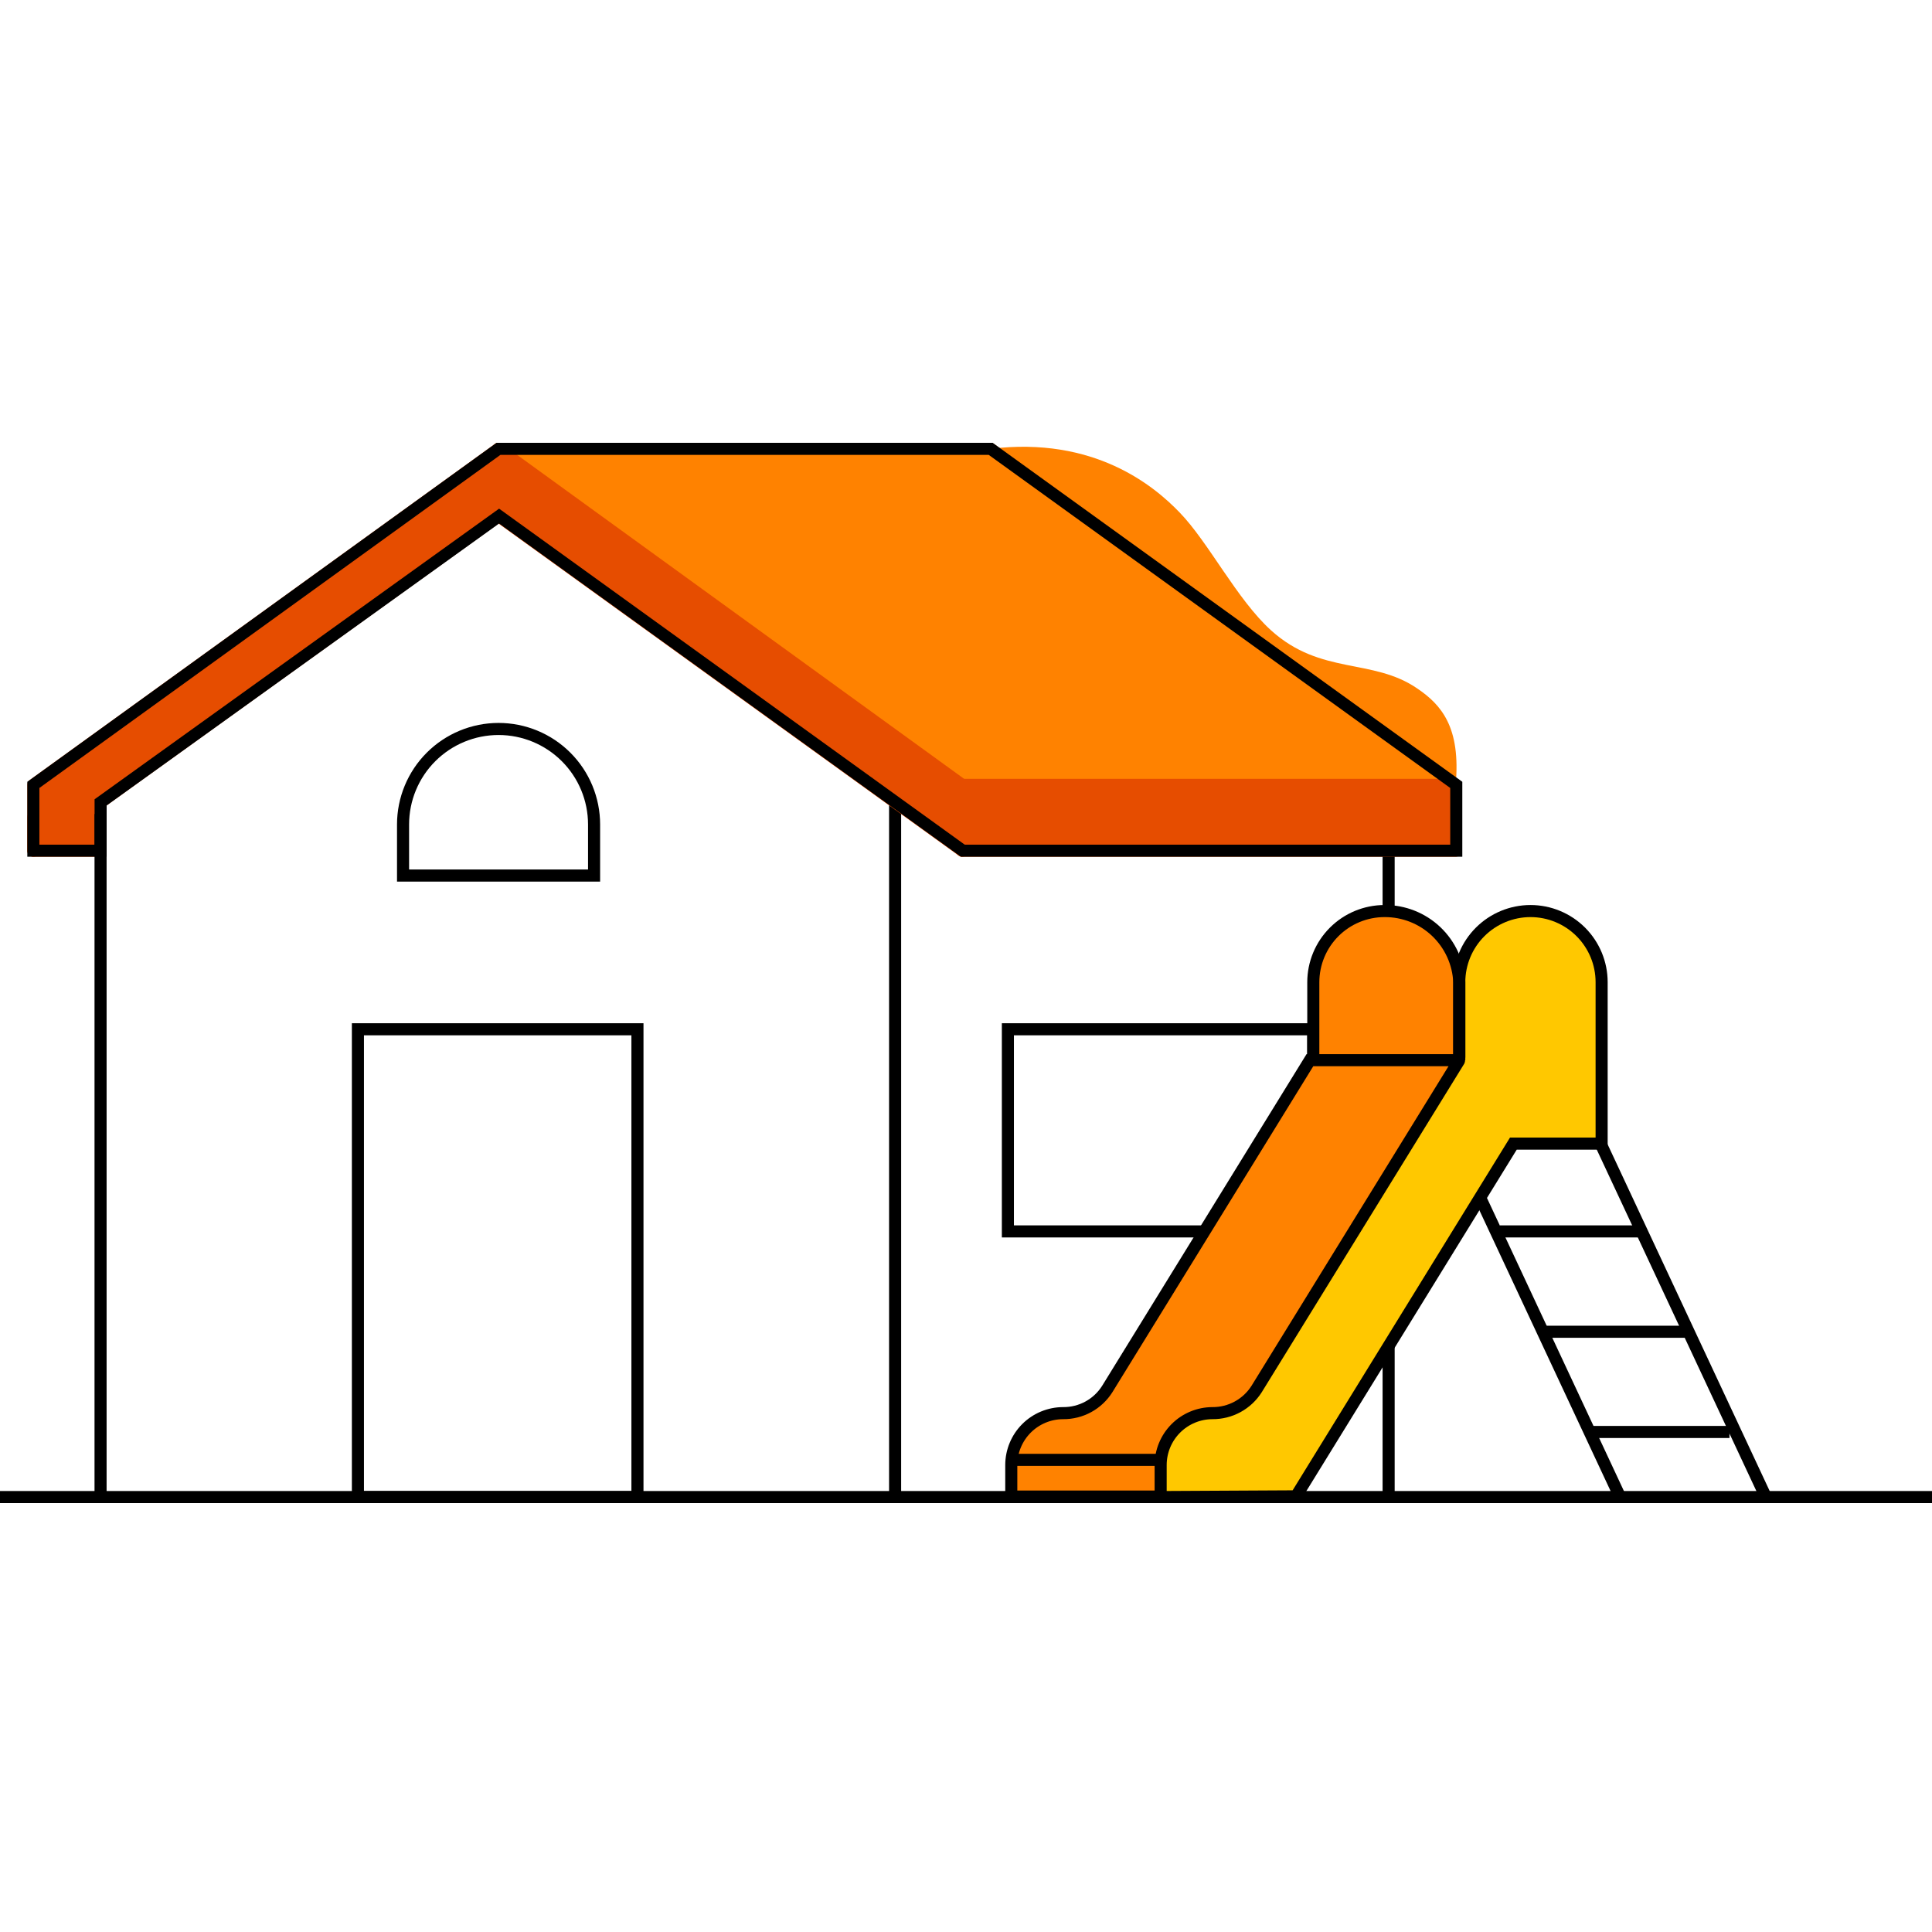 <svg width="160" height="160" viewBox="0 0 160 160" fill="none" xmlns="http://www.w3.org/2000/svg">
<path d="M82.031 37.17C90.641 36.11 95.591 40.26 97.681 42.43C100.091 44.91 102.421 49.63 105.271 52.21C109.391 55.93 113.671 54.48 117.361 57.01C119.361 58.36 120.991 60.22 120.551 65.01" fill="#FF8200"/>
<path d="M2.762 70.45H8.332V64.78L2.762 67.68V70.45Z" fill="#E64D00" stroke="#E64D00" stroke-linejoin="round"/>
<path d="M0 123.98H160" stroke="black" stroke-miterlimit="10"/>
<path d="M74.129 123.98V66.45" stroke="black" stroke-miterlimit="10"/>
<path d="M8.328 66.45V123.98" stroke="black" stroke-miterlimit="10"/>
<path d="M41.27 37.17H82.029L120.55 65H79.68L41.27 37.17Z" fill="#FF8200" stroke="#FF8200" stroke-linejoin="round"/>
<path d="M115 123.98V70.45" stroke="black" stroke-miterlimit="10"/>
<path d="M2.762 65L41.282 37.17L79.682 65V70.45L41.282 42.74L2.762 70.45V65Z" fill="#E64D00" stroke="#E64D00" stroke-linejoin="round"/>
<path d="M102.291 116.9L98.061 117.75L96.121 120.48L96.311 123.95H107.311L125.311 94.68H132.621V81.34C132.621 79.778 132.001 78.28 130.896 77.175C129.791 76.071 128.293 75.45 126.731 75.45C125.168 75.45 123.669 76.07 122.563 77.175C121.457 78.279 120.834 79.777 120.831 81.34V88.17" fill="#FFC800"/>
<path d="M120.55 65H79.68V70.45H120.55V65Z" fill="#E64D00" stroke="#E64D00" stroke-linejoin="round"/>
<path d="M52.791 123.98V85.24H29.641V123.98H52.791Z" stroke="black" stroke-miterlimit="10"/>
<path d="M108.759 101.98V85.24H83.469V101.98H108.759Z" stroke="black" stroke-miterlimit="10"/>
<path d="M49.199 72.51V68.28C49.199 66.182 48.365 64.17 46.882 62.687C45.399 61.204 43.387 60.37 41.289 60.37C39.191 60.37 37.179 61.204 35.696 62.687C34.212 64.17 33.379 66.182 33.379 68.28V72.51H49.199Z" stroke="black" stroke-miterlimit="10"/>
<path d="M82.042 37.17H41.282L2.762 65V70.45H8.332V66.45L41.332 42.74L79.732 70.45H120.602V65L82.042 37.17Z" stroke="black" stroke-miterlimit="10"/>
<path d="M108.762 87.8V81.34C108.764 79.777 109.387 78.279 110.493 77.175C111.599 76.07 113.099 75.45 114.662 75.45C116.255 75.441 117.79 76.049 118.944 77.147C120.098 78.246 120.782 79.749 120.852 81.34V87.59" fill="#FF8200"/>
<path d="M108.762 87.8V81.34C108.764 79.777 109.387 78.279 110.493 77.175C111.599 76.07 113.099 75.45 114.662 75.45V75.45C116.255 75.441 117.79 76.049 118.944 77.147C120.098 78.246 120.782 79.749 120.852 81.34V87.59" stroke="black" stroke-miterlimit="10"/>
<path d="M120.83 87.84L104.07 115.03C103.68 115.647 103.139 116.154 102.499 116.504C101.858 116.853 101.14 117.035 100.41 117.03C99.271 117.033 98.18 117.487 97.376 118.293C96.572 119.099 96.12 120.191 96.12 121.33V123.94H83.75V121.33C83.75 120.19 84.203 119.096 85.009 118.29C85.816 117.483 86.91 117.03 88.05 117.03C88.778 117.035 89.496 116.854 90.135 116.504C90.773 116.154 91.312 115.647 91.7 115.03L108.48 87.8H120.8C120.8 87.8 120.84 87.82 120.83 87.84Z" fill="#FF8200" stroke="black" stroke-miterlimit="10"/>
<path d="M132.57 94.74L146.24 123.98" stroke="black" stroke-miterlimit="10"/>
<path d="M134.168 123.98L122.578 99.18" stroke="black" stroke-miterlimit="10"/>
<path d="M131.648 118.59H143.228" stroke="black" stroke-miterlimit="10"/>
<path d="M127.77 110.29H139.91" stroke="black" stroke-miterlimit="10"/>
<path d="M124.219 101.98H135.799" stroke="black" stroke-miterlimit="10"/>
<path d="M83.781 120.9H96.121" stroke="black" stroke-miterlimit="10"/>
<path d="M120.85 87.8V81.34C120.852 79.777 121.475 78.279 122.581 77.175C123.688 76.07 125.187 75.45 126.75 75.45V75.45C128.312 75.45 129.81 76.071 130.915 77.175C132.019 78.28 132.64 79.778 132.64 81.34V94.71H125.33L107.33 123.92L96.09 123.98" stroke="black" stroke-miterlimit="10"/>
</svg>
